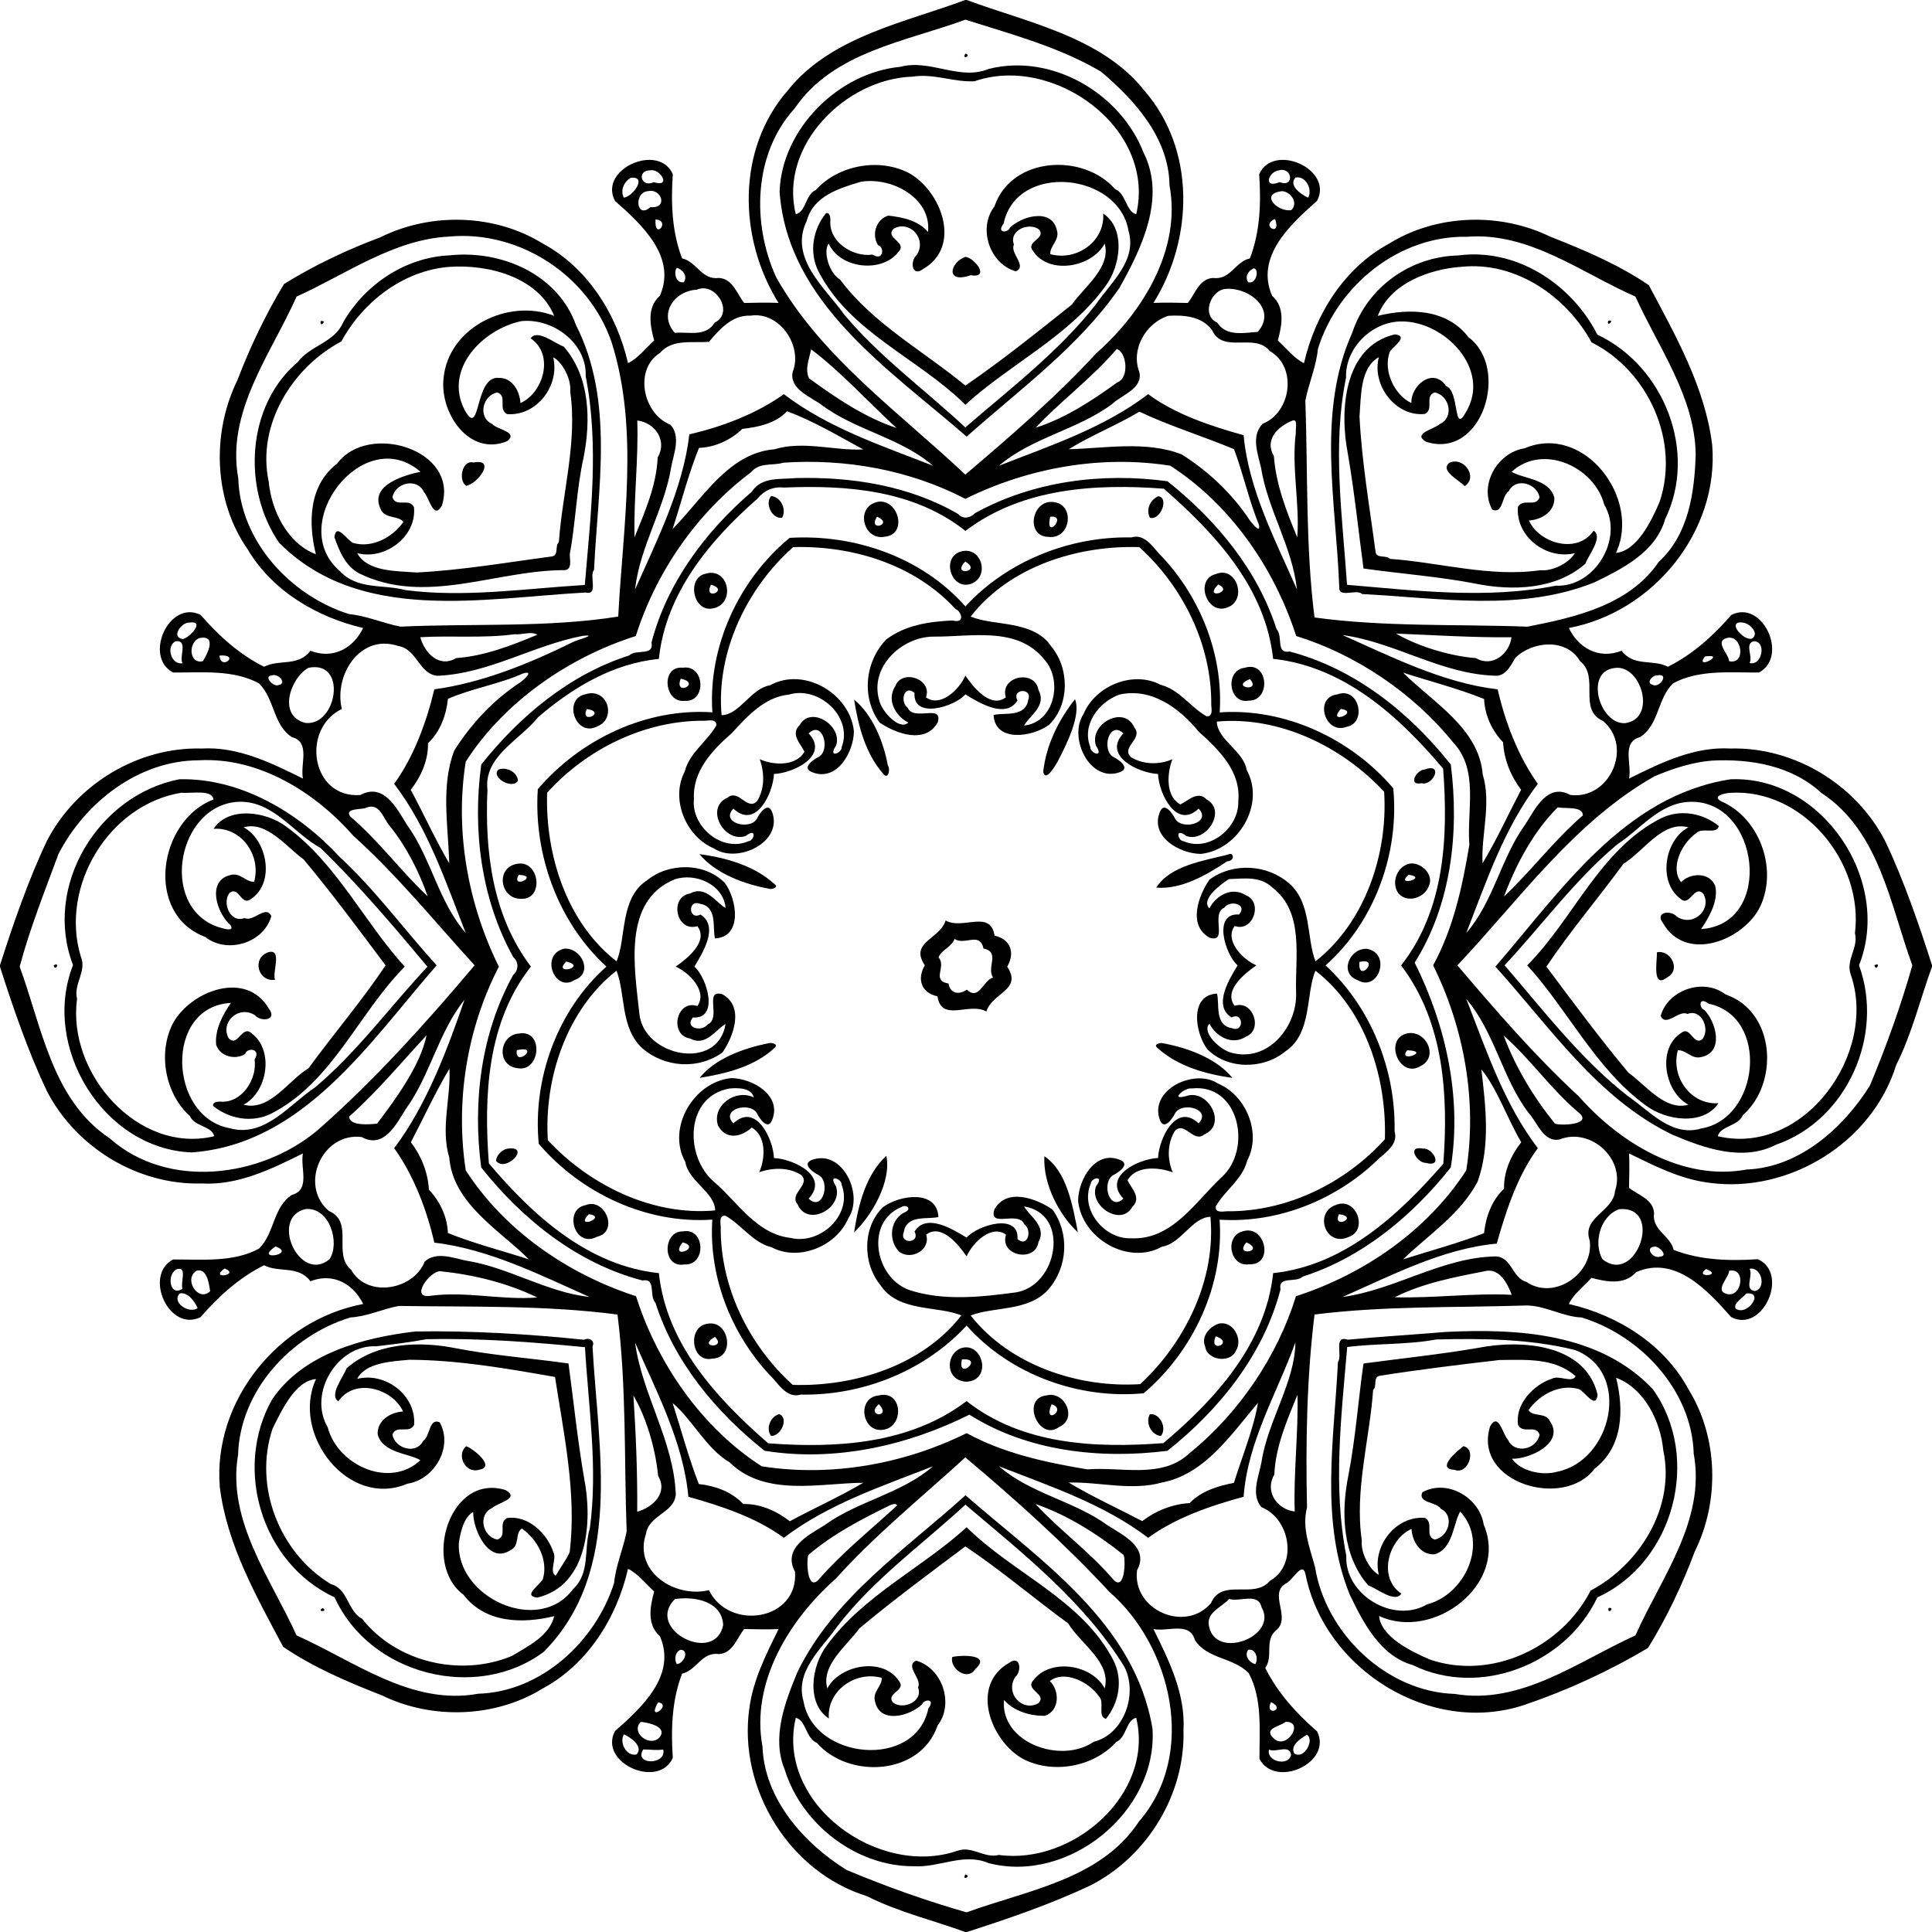 <?xml version="1.0" encoding="UTF-8" ?>
<!DOCTYPE svg PUBLIC "-//W3C//DTD SVG 1.1//EN" "http://www.w3.org/Graphics/SVG/1.1/DTD/svg11.dtd">
<svg width="1025pt" height="1025pt" viewBox="0 0 1025 1025" version="1.1" xmlns="http://www.w3.org/2000/svg">
<path fill="#000000" opacity="1.00" d=" M 512.06 0.00 L 512.94 0.00 C 543.70 11.59 584.35 19.29 607.03 47.96 C 634.34 79.16 633.33 126.48 611.95 160.71 C 618.03 160.43 624.10 160.61 630.19 160.74 C 634.08 155.91 636.11 147.97 643.53 147.46 C 652.78 148.71 655.22 138.92 663.13 137.06 C 668.57 122.95 669.08 107.53 668.05 92.40 C 675.54 75.54 707.64 89.74 698.74 106.58 C 684.18 119.36 665.94 136.42 674.89 156.91 C 681.96 163.15 680.09 172.69 677.94 180.65 C 682.34 184.63 686.83 190.41 691.82 192.67 C 697.75 166.72 713.26 141.97 737.14 129.16 C 762.39 113.56 795.89 112.58 822.47 125.57 C 840.55 132.64 858.67 140.37 874.75 151.27 C 888.96 178.03 904.65 205.57 908.39 236.11 C 912.11 281.97 877.01 324.79 832.33 333.18 C 837.38 343.67 848.09 350.03 860.30 345.25 C 866.91 353.91 876.70 349.54 884.92 353.73 C 898.18 347.09 908.97 337.27 918.56 326.23 C 935.30 317.88 949.05 348.44 933.17 356.80 C 917.96 356.88 901.23 355.15 887.61 362.54 C 879.15 370.85 880.30 384.47 870.11 391.08 C 860.11 393.77 865.84 405.39 864.28 413.06 C 881.03 404.74 898.78 396.00 918.08 397.12 C 951.80 396.21 984.59 416.10 1000.07 446.05 C 1010.15 467.14 1018.42 491.48 1025.00 512.06 L 1025.00 512.94 C 1019.23 528.42 1014.38 548.62 1006.02 564.96 C 993.31 606.23 948.98 633.44 906.48 627.47 C 891.40 625.52 877.75 618.56 864.29 611.95 C 864.57 618.03 864.37 624.10 864.26 630.19 C 869.09 634.08 877.03 636.11 877.54 643.53 C 876.28 652.78 886.08 655.22 887.94 663.13 C 902.05 668.57 917.47 669.08 932.60 668.05 C 949.46 675.54 935.26 707.64 918.42 698.74 C 905.64 684.18 888.58 665.94 868.09 674.89 C 861.85 681.96 852.30 680.09 844.35 677.94 C 840.37 682.34 834.59 686.83 832.33 691.82 C 858.28 697.75 883.03 713.26 895.84 737.14 C 911.59 762.62 912.40 796.43 899.12 823.17 C 892.46 840.96 884.34 858.12 874.32 874.32 C 853.58 886.64 831.41 896.85 808.59 904.57 C 759.16 920.96 702.76 885.88 692.65 835.36 C 691.06 827.67 685.78 838.69 682.16 840.13 C 672.82 845.65 685.31 858.19 676.99 864.98 C 670.67 870.32 675.69 878.67 671.27 884.92 C 677.91 898.18 687.73 908.97 698.77 918.56 C 707.11 935.30 676.56 949.05 668.20 933.17 C 668.12 917.96 669.85 901.23 662.46 887.61 C 654.14 879.15 640.53 880.30 633.92 870.11 C 631.22 860.11 619.60 865.84 611.94 864.28 C 620.26 881.03 629.00 898.78 627.88 918.08 C 628.79 951.80 608.90 984.59 578.95 1000.07 C 557.86 1010.15 533.52 1018.42 512.94 1025.00 L 512.06 1025.00 C 496.58 1019.23 476.38 1014.38 460.04 1006.02 C 418.77 993.31 391.56 948.98 397.53 906.48 C 399.47 891.40 406.44 877.75 413.05 864.29 C 406.97 864.57 400.88 864.37 394.81 864.26 C 390.92 869.09 388.88 877.03 381.47 877.54 C 372.21 876.28 369.78 886.08 361.87 887.94 C 356.43 902.05 355.92 917.47 356.95 932.60 C 349.46 949.46 317.36 935.26 326.26 918.42 C 340.82 905.64 359.06 888.58 350.11 868.09 C 343.03 861.85 344.90 852.30 347.06 844.35 C 342.66 840.37 338.17 834.59 333.18 832.33 C 327.25 858.28 311.74 883.03 287.86 895.84 C 262.61 911.44 229.11 912.42 202.53 899.43 C 184.45 892.36 166.33 884.63 150.25 873.73 C 136.03 846.97 120.35 819.43 116.61 788.89 C 112.89 743.03 147.99 700.21 192.67 691.82 C 187.62 681.33 176.90 674.97 164.70 679.75 C 158.09 671.09 148.30 675.46 140.08 671.27 C 126.82 677.91 116.03 687.73 106.44 698.77 C 89.70 707.11 75.95 676.56 91.83 668.20 C 107.04 668.12 123.76 669.85 137.39 662.46 C 145.85 654.14 144.70 640.53 154.89 633.92 C 164.88 631.22 159.16 619.60 160.72 611.94 C 143.97 620.26 126.22 629.00 106.92 627.88 C 73.20 628.79 40.41 608.90 24.93 578.95 C 14.85 557.86 6.58 533.52 0.00 512.94 L 0.00 512.06 C 6.58 491.48 14.85 467.14 24.93 446.05 C 40.41 416.10 73.20 396.21 106.92 397.12 C 126.22 396.00 143.97 404.74 160.72 413.06 C 159.16 405.39 164.88 393.77 154.89 391.08 C 144.70 384.47 145.85 370.85 137.39 362.54 C 123.76 355.15 107.04 356.88 91.83 356.80 C 75.95 348.44 89.70 317.88 106.44 326.23 C 116.03 337.27 126.82 347.09 140.08 353.73 C 148.30 349.54 158.09 353.91 164.70 345.25 C 176.90 350.03 187.62 343.67 192.67 333.18 C 168.19 327.49 144.48 313.54 131.46 291.54 C 113.37 265.70 112.15 229.88 125.89 201.84 C 132.66 184.12 140.88 166.92 150.68 150.68 C 166.88 140.65 184.03 132.54 201.83 125.88 C 228.57 112.60 262.38 113.41 287.86 129.16 C 311.74 141.97 327.25 166.72 333.18 192.67 C 338.17 190.41 342.66 184.63 347.06 180.65 C 344.90 172.69 343.03 163.15 350.11 156.91 C 359.06 136.42 340.82 119.36 326.26 106.58 C 317.36 89.74 349.46 75.54 356.95 92.40 C 355.92 107.53 356.43 122.95 361.87 137.06 C 369.78 138.92 372.21 148.71 381.47 147.46 C 388.88 147.97 390.92 155.91 394.81 160.74 C 400.88 160.61 406.97 160.43 413.05 160.71 C 391.67 126.48 390.66 79.16 417.97 47.96 C 440.65 19.29 481.30 11.59 512.06 0.00 M 512.15 10.43 C 480.49 22.13 442.02 27.44 421.57 57.55 C 399.74 81.49 398.75 118.68 411.82 147.14 C 435.63 189.46 477.03 218.68 512.15 251.80 C 535.83 231.67 560.22 210.64 581.53 187.51 C 605.95 166.03 626.85 132.56 620.47 98.35 C 620.19 73.35 602.11 53.12 584.01 37.94 C 561.93 24.92 536.41 18.12 512.15 10.43 M 345.15 90.36 C 337.54 90.16 340.09 99.93 346.78 96.63 C 356.56 99.70 350.19 89.27 345.15 90.36 M 678.39 90.40 C 673.08 90.98 669.80 100.39 678.93 96.60 C 686.91 99.79 685.73 88.27 678.39 90.40 M 334.61 94.35 C 331.05 96.35 328.95 101.07 331.00 104.86 C 335.85 104.28 343.64 93.20 334.61 94.35 M 687.30 94.20 C 683.36 98.33 690.42 103.32 694.00 104.86 C 696.57 100.47 692.61 93.01 687.30 94.20 M 344.14 101.38 C 335.95 101.63 337.59 116.70 345.04 109.87 C 354.57 110.83 351.02 99.99 344.14 101.38 M 680.13 101.42 C 668.04 102.85 677.82 112.65 685.04 111.48 C 689.12 107.76 684.74 101.61 680.13 101.42 M 347.79 116.45 C 347.00 128.01 356.17 116.89 347.79 116.45 M 676.46 116.18 C 668.16 119.59 680.21 126.22 676.46 116.18 M 238.08 125.52 C 208.69 127.05 183.51 145.57 157.35 157.34 C 143.73 187.94 119.94 218.32 126.41 253.72 C 127.37 287.01 154.04 315.97 185.19 325.81 C 194.44 326.67 203.38 330.69 212.48 332.46 C 250.69 330.68 290.59 333.10 327.99 327.11 C 330.51 278.88 339.22 228.13 324.48 181.56 C 312.32 146.03 275.46 121.99 238.08 125.52 M 778.41 125.61 C 742.51 124.85 709.64 151.19 699.19 185.19 C 698.33 194.44 694.31 203.38 692.54 212.48 C 693.89 250.70 692.61 289.79 697.40 327.59 C 734.46 332.69 772.90 331.08 810.43 332.47 C 835.76 327.49 864.42 321.07 880.06 298.06 C 895.91 283.50 898.97 261.46 899.63 241.17 C 899.25 210.51 879.85 184.40 867.66 157.35 C 838.98 144.76 811.27 123.04 778.41 125.61 M 359.03 142.11 C 357.21 144.91 358.76 150.53 362.76 149.71 C 365.03 146.60 362.25 142.93 359.03 142.11 M 665.27 142.33 C 662.36 143.47 660.14 146.81 662.24 149.71 C 666.35 151.06 668.32 143.13 665.27 142.33 M 369.70 153.69 C 357.51 154.30 349.18 166.88 358.04 176.60 C 365.76 175.93 374.31 178.91 379.22 171.15 C 389.71 165.96 379.67 149.31 369.70 153.69 M 649.35 153.39 C 641.95 154.93 637.53 167.54 645.78 171.15 C 650.61 178.69 660.12 176.59 667.31 176.06 C 678.01 163.72 661.64 151.63 649.35 153.39 M 398.19 167.47 C 388.41 167.03 381.84 174.68 376.11 181.36 C 367.44 182.05 356.68 179.66 350.19 187.21 C 336.10 195.99 341.17 219.70 355.70 225.34 C 361.16 231.31 357.65 240.22 356.21 247.17 C 352.65 269.95 339.48 289.75 336.91 312.75 C 348.27 287.18 362.41 259.28 365.72 230.43 C 383.20 226.43 401.40 219.47 415.86 209.12 C 439.39 227.06 467.81 236.45 494.97 247.07 C 478.01 232.33 454.10 228.39 436.05 214.94 C 430.02 210.42 418.83 206.56 420.51 197.47 C 426.15 183.45 413.40 165.03 398.19 167.47 M 619.79 167.55 C 607.92 171.43 599.78 185.23 604.48 197.46 C 606.43 206.21 595.06 209.50 590.21 214.21 C 571.80 228.04 547.42 232.10 530.03 247.07 C 557.20 236.44 585.60 227.06 609.15 209.12 C 623.60 219.85 642.53 226.08 659.79 230.90 C 662.41 259.92 676.98 287.28 688.09 312.75 C 685.60 289.96 672.51 270.39 668.97 247.84 C 667.14 240.42 663.76 231.07 669.87 224.84 C 685.04 218.87 688.39 194.63 673.73 186.31 C 665.52 176.08 648.90 188.13 642.96 175.00 C 637.50 167.81 628.09 167.03 619.79 167.55 M 430.31 185.32 C 429.40 190.29 426.86 195.87 429.22 200.70 C 443.58 211.18 458.82 221.48 475.62 227.06 C 461.20 213.80 445.51 196.66 430.31 185.32 M 592.41 185.21 C 579.51 200.44 562.29 213.13 549.47 226.91 C 564.98 221.98 579.45 212.54 592.76 202.85 C 599.53 200.40 597.51 186.29 592.41 185.21 M 417.53 218.22 C 411.39 224.74 402.31 226.55 393.83 227.55 C 387.72 233.42 379.39 237.31 370.85 237.62 C 365.25 251.39 361.47 266.43 356.86 280.62 C 372.21 265.35 386.30 240.29 410.84 238.37 C 426.30 233.64 442.88 239.27 458.02 238.44 C 445.01 231.45 431.24 223.12 417.53 218.22 M 604.52 218.41 C 592.36 225.67 578.96 230.94 567.01 238.32 C 585.93 237.92 607.84 233.66 626.89 241.05 C 641.40 250.19 653.94 262.17 663.40 276.52 C 664.67 278.17 669.07 283.35 667.87 278.28 C 662.55 265.32 659.61 251.33 654.69 238.31 C 638.25 231.41 620.31 225.94 604.52 218.41 M 338.10 223.09 C 338.79 243.58 336.12 264.82 336.64 285.05 C 342.13 271.51 348.31 257.58 348.92 242.67 C 354.14 233.99 347.70 224.23 338.10 223.09 M 685.37 223.29 C 677.75 226.46 670.76 233.36 675.84 241.97 C 676.95 257.05 682.48 271.25 688.24 285.05 C 689.67 267.50 685.11 247.95 687.49 229.74 C 687.19 227.69 688.84 221.61 685.37 223.29 M 415.58 245.47 C 409.83 247.25 402.99 245.10 398.54 250.47 C 369.80 272.03 348.16 303.20 337.31 337.44 C 302.04 348.59 267.56 372.16 247.09 404.10 C 241.26 440.69 248.15 479.50 264.67 512.84 C 247.60 545.88 241.52 584.53 247.10 620.91 C 267.70 652.92 301.39 676.02 337.44 687.69 C 348.59 722.96 372.16 757.44 404.10 777.91 C 440.69 783.73 479.50 776.85 512.84 760.33 C 532.55 771.10 554.93 775.92 576.89 779.56 C 594.92 778.08 616.47 784.78 631.04 771.02 C 657.35 749.76 677.82 719.32 687.56 687.69 C 723.64 676.03 757.26 652.88 777.91 620.90 C 783.73 584.31 776.85 545.50 760.33 512.16 C 771.10 492.45 775.92 470.06 779.56 448.11 C 778.08 430.08 784.78 408.52 771.02 393.96 C 749.76 367.65 719.32 347.17 687.69 337.44 C 676.03 301.36 652.88 267.74 620.90 247.09 C 584.31 241.26 545.50 248.15 512.16 264.67 C 482.58 249.25 448.50 243.24 415.58 245.47 M 100.38 330.29 C 96.13 330.18 90.55 338.14 96.94 339.05 C 100.77 338.30 109.14 329.06 100.38 330.29 M 922.32 330.30 C 916.40 331.79 929.99 344.39 931.06 336.13 C 930.32 332.38 926.05 329.65 922.32 330.30 M 273.08 336.48 C 256.46 338.75 239.60 337.10 222.98 338.06 C 225.19 346.27 232.96 354.59 241.97 349.16 C 257.05 348.05 271.25 342.52 285.05 336.76 C 281.88 334.72 277.00 336.93 273.08 336.48 M 740.64 336.13 C 751.38 342.47 768.53 348.04 783.03 349.16 C 791.65 354.24 800.71 347.09 801.91 338.10 C 781.57 338.28 760.98 336.97 740.64 336.13 M 309.37 337.30 C 282.99 342.26 259.34 357.44 232.04 358.53 C 222.17 357.59 221.39 344.32 211.17 342.69 C 191.02 336.03 177.00 358.29 181.36 376.12 C 159.47 386.77 165.14 423.65 191.12 421.79 C 203.48 415.09 210.43 428.68 215.70 437.28 C 228.68 455.04 232.59 478.41 247.07 494.97 C 236.44 467.80 227.06 439.40 209.12 415.85 C 219.53 401.50 226.29 383.10 230.43 365.72 C 256.24 362.15 280.87 352.02 304.39 340.43 C 307.08 339.22 317.17 336.60 309.37 337.30 M 712.25 336.91 C 737.82 348.27 765.72 362.41 794.57 365.72 C 798.57 383.20 805.52 401.40 815.88 415.86 C 797.94 439.39 788.55 467.81 777.93 494.97 C 792.41 478.41 796.32 455.05 809.29 437.29 C 814.58 429.01 821.05 415.19 833.10 421.75 C 854.01 424.44 866.61 396.17 850.51 382.53 C 836.81 376.44 848.94 359.18 838.25 350.72 C 831.09 338.47 813.09 340.05 803.96 348.99 C 801.63 352.79 799.37 358.01 794.27 358.51 C 765.25 358.08 740.49 340.76 712.25 336.91 M 106.05 338.45 C 99.71 340.41 100.12 352.59 107.65 350.78 C 109.94 347.05 115.24 336.95 106.05 338.45 M 915.96 338.55 C 909.47 340.44 917.43 347.39 917.35 350.78 C 926.58 352.84 924.31 336.09 915.96 338.55 M 93.25 340.20 C 87.80 342.63 90.79 353.02 96.81 351.86 C 94.93 348.49 99.95 339.53 93.25 340.20 M 930.23 340.24 C 925.50 341.70 930.16 348.40 928.20 351.73 C 934.88 353.66 937.46 339.85 930.23 340.24 M 116.45 347.79 C 116.89 356.17 128.01 347.00 116.45 347.79 M 904.53 348.28 C 898.68 355.96 916.68 346.53 904.53 348.28 M 163.66 354.29 C 154.06 359.60 146.97 379.99 162.21 383.57 C 178.90 385.09 184.44 350.10 163.66 354.29 M 856.54 354.42 C 840.52 356.29 848.53 384.29 862.14 383.67 C 879.38 381.34 870.66 352.08 856.54 354.42 M 277.50 357.29 C 264.67 363.02 250.39 365.20 237.65 370.76 C 236.76 379.40 233.53 388.26 227.05 394.34 C 227.28 403.47 223.26 412.19 217.92 419.03 C 224.85 431.88 230.95 445.48 238.32 457.99 C 237.92 439.07 233.66 417.16 241.05 398.11 C 250.10 383.83 261.79 371.35 275.96 362.04 C 278.27 360.50 283.56 355.48 277.50 357.29 M 744.38 356.86 C 759.65 372.21 784.71 386.30 786.63 410.84 C 791.36 426.30 785.72 442.88 786.56 458.02 C 794.02 445.57 800.24 431.94 807.01 419.00 C 801.59 411.92 797.96 403.05 797.45 393.83 C 791.57 387.72 787.69 379.39 787.38 370.85 C 773.60 365.25 758.57 361.47 744.38 356.86 M 144.24 358.33 C 139.55 358.58 145.11 364.64 147.63 363.47 C 152.75 362.71 147.43 356.96 144.24 358.33 M 879.27 358.31 C 876.76 358.02 873.08 362.38 876.67 363.27 C 880.42 365.48 885.97 356.96 879.27 358.31 M 105.40 403.37 C 73.58 403.45 45.16 425.64 31.03 453.06 C 23.73 472.81 15.86 492.59 10.43 512.85 C 22.18 544.73 27.59 583.49 58.11 603.86 C 89.08 631.37 138.57 624.80 168.59 599.55 C 198.39 573.42 226.18 542.53 251.80 512.15 C 230.70 489.07 210.85 464.47 187.51 443.47 C 167.35 420.47 137.47 401.56 105.40 403.37 M 908.19 403.54 C 897.65 404.39 887.54 407.76 877.86 411.82 C 835.54 435.63 806.32 477.03 773.20 512.15 C 793.33 535.83 814.36 560.22 837.49 581.53 C 858.97 605.95 892.44 626.85 926.65 620.47 C 954.53 619.43 977.91 598.55 992.05 575.95 C 1000.73 555.17 1008.46 533.73 1014.57 512.15 C 1002.79 480.04 997.26 441.01 966.33 420.70 C 950.70 406.22 928.78 402.45 908.19 403.54 M 194.41 428.46 C 192.60 429.73 182.59 428.43 185.74 433.13 C 200.82 445.82 213.27 462.93 226.91 475.53 C 222.31 462.33 215.44 448.78 206.34 437.67 C 203.22 433.77 201.31 425.84 194.41 428.46 M 826.48 428.30 C 813.68 440.93 804.25 458.67 797.94 475.62 C 812.13 462.34 824.60 445.65 839.79 432.59 C 839.74 427.48 830.23 429.24 826.48 428.30 M 246.43 530.42 C 232.61 547.61 228.26 570.47 215.32 588.33 C 210.18 596.50 203.64 609.71 191.90 603.25 C 170.99 600.56 158.39 628.83 174.49 642.47 C 188.14 648.38 176.19 665.23 186.31 673.73 C 194.80 688.78 219.38 684.50 225.34 669.30 C 231.31 663.84 240.22 667.34 247.17 668.79 C 269.95 672.35 289.75 685.52 312.75 688.09 C 287.18 676.73 259.28 662.58 230.43 659.28 C 226.43 641.80 219.47 623.60 209.12 609.14 C 226.50 586.27 237.93 555.12 246.43 530.42 M 777.93 530.03 C 788.56 557.20 797.94 585.60 815.88 609.15 C 805.15 623.60 798.92 642.53 794.10 659.79 C 765.08 662.41 737.72 676.98 712.25 688.09 C 740.28 684.32 764.91 667.06 793.65 666.57 C 802.10 666.99 802.19 677.97 809.88 680.13 C 824.83 690.22 845.68 675.40 843.42 658.23 C 839.03 645.71 855.91 643.02 856.85 631.76 C 862.57 614.96 843.92 598.03 827.54 604.48 C 818.79 606.43 815.50 595.06 810.79 590.21 C 796.96 571.80 792.90 547.42 777.93 530.03 M 226.33 549.25 C 212.80 563.79 200.11 579.20 185.21 592.41 C 185.56 597.58 196.02 596.51 200.02 596.16 C 210.51 582.44 223.03 565.01 226.33 549.25 M 797.75 549.42 C 804.05 566.28 813.66 582.19 824.98 596.16 C 828.58 597.33 845.06 596.58 837.65 590.35 C 822.98 578.08 811.93 561.80 797.75 549.42 M 238.44 566.98 C 230.98 579.42 224.76 593.06 217.99 606.00 C 223.41 613.08 227.04 621.94 227.55 631.17 C 233.42 637.28 237.31 645.61 237.62 654.15 C 251.39 659.75 266.43 663.53 280.62 668.14 C 265.35 652.79 240.29 638.70 238.37 614.16 C 233.64 598.70 239.27 582.11 238.44 566.98 M 785.92 567.34 C 788.24 587.10 790.73 607.82 783.95 626.89 C 774.85 644.19 757.49 655.42 744.38 668.14 C 758.57 663.59 773.49 659.65 787.35 654.24 C 788.24 645.59 791.46 636.74 797.95 630.66 C 797.72 621.53 801.74 612.80 807.08 605.97 C 799.72 593.69 794.36 577.53 785.92 567.34 M 162.21 641.43 C 142.73 645.75 158.96 681.30 174.86 668.03 C 180.43 659.52 175.13 640.56 162.21 641.43 M 858.99 641.53 C 848.66 645.31 845.37 659.78 850.14 668.02 C 868.02 682.49 883.04 639.37 858.99 641.53 M 146.22 661.29 C 133.97 669.38 157.76 665.52 146.22 661.29 M 878.07 661.38 C 872.22 661.50 876.98 668.12 880.76 666.67 C 885.28 666.41 880.34 661.23 878.07 661.38 M 94.41 673.19 C 88.16 674.86 89.72 688.55 96.83 683.71 C 95.61 680.56 99.33 672.35 94.41 673.19 M 119.19 672.99 C 110.51 679.08 127.88 676.45 119.19 672.99 M 905.11 673.27 C 898.33 678.19 914.72 676.85 905.11 673.27 M 928.19 673.14 C 930.35 676.57 925.09 684.22 930.99 684.96 C 937.40 683.54 934.52 671.82 928.19 673.14 M 104.42 674.13 C 97.04 678.28 105.05 691.18 111.48 685.04 C 110.91 681.27 109.88 672.78 104.42 674.13 M 233.48 674.42 C 227.66 674.66 217.77 688.68 227.83 687.54 C 246.80 684.83 266.39 689.92 285.05 688.36 C 268.88 680.54 251.18 676.27 233.48 674.42 M 787.45 674.48 C 771.25 677.66 754.93 680.74 739.95 688.24 C 759.74 688.86 781.63 685.94 802.02 686.94 C 799.76 680.86 795.39 672.25 787.45 674.48 M 917.35 674.22 C 917.43 677.60 909.47 684.57 915.96 686.45 C 924.31 688.91 926.58 672.16 917.35 674.22 M 95.37 686.21 C 90.75 690.94 100.35 697.22 104.86 694.00 C 103.29 690.48 99.69 685.34 95.37 686.21 M 926.53 686.24 C 924.70 688.57 919.29 691.49 920.85 694.26 C 926.81 698.62 936.41 685.18 926.53 686.24 M 211.54 692.86 C 202.87 694.49 194.62 698.49 185.91 698.96 C 154.14 708.63 127.28 737.97 126.31 771.78 C 120.33 806.90 143.59 837.27 157.34 867.65 C 187.94 881.26 218.32 905.06 253.72 898.59 C 287.01 897.63 315.97 870.96 325.81 839.81 C 326.67 830.56 330.69 821.61 332.46 812.52 C 331.11 774.29 332.39 735.21 327.60 697.41 C 289.53 692.41 250.03 693.43 211.54 692.86 M 808.92 692.63 C 771.91 693.80 734.01 692.78 697.41 697.40 C 693.27 730.92 692.66 765.72 693.43 799.73 C 690.58 810.57 694.87 821.00 697.65 831.29 C 703.26 866.48 735.56 897.60 771.78 898.69 C 806.90 904.67 837.27 881.41 867.65 867.66 C 881.26 837.06 905.06 806.68 898.59 771.28 C 897.61 737.72 870.56 708.60 839.09 698.96 C 828.82 698.61 819.28 692.25 808.92 692.63 M 336.91 712.25 C 340.72 740.07 357.51 764.48 358.53 792.96 C 357.59 802.83 344.32 803.60 342.69 813.83 C 336.03 833.98 358.29 848.00 376.12 843.64 C 386.77 865.53 423.65 859.86 421.79 833.88 C 415.09 821.52 428.68 814.56 437.28 809.30 C 455.04 796.32 478.41 792.41 494.97 777.93 C 467.80 788.56 439.40 797.94 415.85 815.88 C 401.39 805.15 382.47 798.92 365.21 794.10 C 362.58 765.08 348.02 737.72 336.91 712.25 M 687.25 712.19 C 677.48 739.35 661.90 764.73 659.79 794.10 C 642.43 798.80 623.69 805.19 609.14 815.88 C 585.61 797.94 557.19 788.55 530.03 777.93 C 546.59 792.41 569.95 796.32 587.71 809.29 C 595.98 814.58 609.81 821.05 603.25 833.10 C 600.56 854.01 628.83 866.61 642.47 850.51 C 648.38 836.85 665.23 848.81 673.73 838.69 C 688.78 830.20 684.50 805.62 669.30 799.66 C 663.47 793.00 667.80 783.38 669.26 775.76 C 672.53 753.92 687.10 733.15 687.25 712.19 M 336.05 740.39 C 337.38 760.89 338.24 781.51 338.06 802.02 C 346.27 799.80 354.59 792.04 349.16 783.03 C 347.77 768.40 342.80 751.79 336.05 740.39 M 688.36 739.95 C 682.86 753.49 676.69 767.41 676.08 782.33 C 670.86 791.01 677.30 800.76 686.90 801.91 C 686.21 781.42 688.88 760.18 688.36 739.95 M 356.86 744.38 C 361.41 758.57 365.35 773.49 370.76 787.35 C 379.40 788.24 388.26 791.46 394.34 797.95 C 403.47 797.72 412.19 801.74 419.03 807.08 C 431.88 800.15 445.48 794.05 457.99 786.68 C 435.42 786.76 406.06 794.44 387.12 775.87 C 374.41 768.28 367.45 753.22 356.86 744.38 M 667.39 744.24 C 653.36 760.83 639.19 782.23 616.50 786.52 C 600.23 791.10 582.90 786.08 566.98 786.56 C 579.42 794.02 593.06 800.24 606.00 807.01 C 613.08 801.59 621.94 797.96 631.17 797.45 C 637.27 790.98 646.56 788.26 654.63 786.72 C 658.93 773.03 665.37 757.08 667.39 744.24 M 512.15 773.20 C 489.07 794.30 464.47 814.15 443.47 837.49 C 419.05 858.97 398.15 892.44 404.53 926.65 C 405.57 954.53 426.44 977.91 449.05 992.05 C 469.83 1000.73 491.27 1008.46 512.85 1014.57 C 544.96 1002.79 583.99 997.26 604.30 966.33 C 635.33 930.56 621.62 873.30 588.52 844.48 C 564.89 819.01 538.50 795.31 512.15 773.20 M 472.59 798.41 C 457.22 805.86 441.87 813.87 428.84 824.98 C 427.66 828.58 428.42 845.06 434.65 837.65 C 447.20 823.39 462.02 811.51 476.00 798.67 C 475.32 797.42 473.61 798.06 472.59 798.41 M 549.38 797.94 C 561.87 811.52 577.94 823.22 590.35 837.65 C 596.58 845.06 597.33 828.58 596.16 824.98 C 582.17 813.82 566.28 803.73 549.38 797.94 M 358.08 848.37 C 341.93 864.34 379.35 883.55 383.67 862.14 C 383.10 849.42 368.29 846.78 358.08 848.37 M 652.13 848.32 C 648.07 852.79 639.72 855.44 641.43 862.79 C 644.95 880.92 678.28 868.22 669.31 852.73 C 667.43 844.64 658.04 850.07 652.13 848.32 M 361.27 875.23 C 358.22 876.20 357.58 880.35 359.03 882.89 C 362.74 882.66 365.88 875.74 361.27 875.23 M 662.24 875.29 C 659.97 878.40 662.74 882.07 665.97 882.89 C 667.78 880.08 666.23 874.46 662.24 875.29 M 349.13 903.19 C 342.64 914.43 357.20 904.21 349.13 903.19 M 674.30 903.04 C 670.58 911.07 682.77 906.95 674.30 903.04 M 339.96 913.52 C 334.35 919.20 344.73 927.18 349.85 921.82 C 354.46 916.10 343.96 913.87 339.96 913.52 M 682.15 913.49 C 678.83 916.06 669.97 917.03 675.79 922.30 C 682.52 928.85 692.34 913.24 682.15 913.49 M 331.00 920.14 C 328.42 924.53 332.38 931.99 337.70 930.80 C 341.64 926.67 334.58 921.68 331.00 920.14 M 693.29 920.35 C 690.17 922.31 684.25 926.02 686.68 930.29 C 691.97 933.77 697.64 922.73 693.29 920.35 M 341.29 928.15 C 335.92 936.56 353.84 936.48 351.86 928.19 C 348.31 928.77 344.82 928.13 341.29 928.15 M 673.27 928.20 C 671.62 934.49 683.65 937.42 684.95 930.98 C 684.19 925.21 676.73 930.09 673.27 928.20 Z" />
<path fill="#000000" opacity="1.00" d=" M 512.16 28.44 C 515.83 29.42 509.94 32.09 512.16 28.44 Z" />
<path fill="#000000" opacity="1.00" d=" M 477.61 35.46 C 493.54 31.14 508.93 42.98 524.52 36.58 C 558.06 28.09 594.57 49.54 606.79 81.17 C 618.66 104.92 605.74 131.64 593.89 152.76 C 572.24 184.06 541.01 206.55 512.84 231.64 C 472.19 196.16 417.86 160.96 413.60 101.70 C 414.71 68.44 444.85 38.54 477.61 35.46 M 484.07 40.67 C 448.51 41.83 413.21 77.29 422.19 113.64 C 427.61 112.50 427.26 103.22 432.81 100.80 C 444.75 87.53 466.43 83.63 482.22 91.80 C 499.48 101.43 510.55 130.80 489.68 142.76 C 483.77 147.21 482.58 138.48 486.46 135.17 C 491.84 126.38 482.45 116.67 474.16 121.33 C 469.03 126.27 481.68 128.39 476.69 133.62 C 468.03 144.99 445.81 142.72 439.63 129.22 C 436.57 133.28 439.79 144.82 445.69 148.34 C 463.27 171.86 489.73 186.05 512.16 204.57 C 531.56 191.28 550.20 176.28 568.64 161.62 C 575.36 152.06 589.59 141.79 586.07 129.23 C 579.41 141.84 556.36 146.15 547.95 133.00 C 544.12 128.03 555.03 126.72 551.35 121.86 C 546.21 117.61 535.02 122.09 537.94 129.75 C 535.62 134.28 545.18 141.15 538.96 143.96 C 525.14 140.09 518.61 121.13 527.59 109.53 C 536.58 83.04 574.64 80.95 591.63 100.36 C 597.55 102.75 597.29 112.29 602.81 113.64 C 613.55 67.88 558.81 28.59 516.96 43.13 C 505.85 43.66 495.54 38.87 484.07 40.67 M 456.57 96.48 C 445.20 99.87 431.53 104.03 428.02 117.11 C 418.40 137.01 437.78 152.64 448.00 167.02 C 466.78 189.43 490.77 206.81 512.13 226.77 C 535.89 206.23 561.94 186.41 581.45 161.42 C 589.35 149.84 603.44 138.21 598.69 122.37 C 593.47 91.47 539.33 85.97 532.47 118.57 C 528.39 123.85 534.80 123.67 535.78 120.82 C 542.17 114.57 557.98 110.23 560.71 122.07 C 562.35 127.49 556.91 130.34 557.22 134.84 C 571.35 138.73 586.38 127.85 585.27 113.30 C 597.31 121.16 594.67 141.25 586.21 152.19 C 566.88 178.60 535.70 193.22 512.15 214.75 C 487.30 190.00 450.72 176.36 434.12 143.78 C 429.15 133.64 431.32 121.61 438.26 113.08 C 440.40 112.70 440.52 115.36 440.56 116.86 C 439.50 128.24 452.49 136.59 462.95 135.07 C 468.55 138.76 469.54 131.19 465.85 130.07 C 462.29 124.71 464.69 116.31 471.30 114.39 C 479.05 115.29 487.03 116.91 492.35 123.08 C 494.29 104.98 472.84 93.62 456.57 96.48 Z" />
<path fill="#000000" opacity="1.00" d=" M 238.66 135.46 C 265.73 132.59 295.84 145.26 305.56 172.42 C 326.05 212.70 317.15 259.14 315.17 302.31 C 312.35 305.61 317.80 316.00 310.67 314.36 C 256.37 317.28 190.98 331.11 148.08 287.94 C 128.47 259.49 130.64 215.10 158.04 192.03 C 164.56 183.28 177.56 181.71 182.04 171.04 C 193.65 150.85 215.13 136.44 238.66 135.46 M 237.99 141.61 C 213.71 143.70 192.39 160.30 181.13 181.13 C 155.15 194.83 136.11 225.36 142.55 255.44 C 143.96 270.84 152.51 288.38 167.58 294.04 C 163.45 277.33 163.78 257.43 178.91 245.92 C 195.28 223.78 243.84 238.52 234.42 268.31 C 229.94 276.08 227.78 264.06 224.94 261.10 C 221.41 253.30 209.66 256.01 208.20 263.86 C 210.23 269.49 216.96 263.93 219.62 269.03 C 221.25 284.62 204.22 297.38 189.49 293.46 C 195.00 303.44 210.15 302.88 220.93 303.73 C 244.84 302.56 269.32 298.32 292.45 295.26 C 296.75 294.87 294.18 289.72 296.50 287.61 C 298.38 261.12 306.40 234.36 302.51 207.73 C 303.22 201.05 298.28 192.02 293.47 189.51 C 297.17 204.42 284.77 220.91 269.03 219.70 C 263.96 216.96 269.47 210.27 263.86 208.20 C 256.01 209.66 253.30 221.41 261.10 224.94 C 263.71 228.02 275.30 229.10 269.05 234.07 C 248.97 242.34 233.32 219.24 235.31 200.80 C 237.78 173.66 269.69 158.02 294.04 167.58 C 285.41 146.85 258.71 140.03 237.99 141.61 M 276.63 170.37 C 256.10 174.63 235.34 195.84 246.47 217.44 C 255.25 233.59 251.48 198.93 264.77 200.49 C 272.03 200.42 275.73 207.74 276.13 213.84 C 288.22 208.49 294.32 188.18 281.52 179.49 C 284.93 174.35 294.50 182.27 299.06 183.88 C 313.09 199.77 313.47 223.07 309.63 242.67 C 305.82 259.68 305.42 277.09 302.28 294.19 C 302.30 297.07 303.72 302.43 299.29 302.48 C 263.00 302.51 225.76 321.38 190.73 304.30 C 183.22 300.40 180.10 292.44 177.41 285.03 C 178.35 277.10 183.81 286.22 187.21 288.01 C 197.39 291.00 208.29 285.11 214.02 276.92 C 211.44 273.31 203.84 275.50 201.86 269.86 C 195.76 256.96 215.79 251.84 223.07 250.29 C 193.00 224.20 151.43 278.09 180.17 302.84 C 189.53 313.10 203.11 309.85 214.99 313.05 C 246.78 317.20 278.88 312.20 310.26 310.35 C 313.34 273.91 317.95 236.24 310.73 199.59 C 311.49 182.10 293.37 168.67 276.63 170.37 Z" />
<path fill="#000000" opacity="1.00" d=" M 773.61 135.53 C 804.43 131.44 833.74 150.58 847.47 177.54 C 882.97 194.32 900.82 239.86 883.40 275.47 C 878.48 292.80 860.97 301.67 845.93 308.95 C 806.72 324.79 763.63 317.19 722.69 315.17 C 719.48 312.18 710.05 317.70 710.51 311.42 C 708.93 266.68 698.38 218.93 717.45 176.41 C 725.55 152.20 748.39 136.13 773.61 135.53 M 775.30 141.56 C 758.16 142.77 737.46 150.41 730.96 167.58 C 747.67 163.45 767.57 163.78 779.08 178.91 C 801.22 195.28 786.48 243.84 756.69 234.42 C 748.92 229.94 760.94 227.78 763.90 224.94 C 771.69 221.41 768.99 209.66 761.14 208.20 C 755.51 210.23 761.06 216.96 755.97 219.62 C 740.38 221.25 727.62 204.22 731.54 189.49 C 721.55 195.00 722.12 210.15 721.27 220.93 C 722.44 244.84 726.68 269.32 729.74 292.45 C 730.12 296.75 735.28 294.18 737.39 296.50 C 763.88 298.38 790.64 306.40 817.27 302.51 C 823.94 303.22 832.98 298.28 835.49 293.47 C 820.58 297.17 804.09 284.77 805.30 269.03 C 808.04 263.96 814.72 269.47 816.80 263.86 C 815.47 256.44 804.17 253.13 800.51 260.54 C 796.61 263.00 797.55 272.86 791.74 270.41 C 784.43 257.46 794.40 240.01 808.86 237.84 C 840.32 224.39 870.86 264.44 857.33 293.35 C 868.47 292.33 876.24 276.19 880.47 266.32 C 891.41 233.85 874.27 196.64 844.39 181.63 C 831.11 157.32 804.18 138.52 775.30 141.56 M 743.45 170.54 C 727.88 170.56 713.55 184.71 714.14 200.29 C 706.70 236.68 712.22 274.06 714.65 310.26 C 751.09 313.34 788.76 317.95 825.41 310.73 C 846.06 311.72 861.71 285.67 851.14 267.81 C 845.94 247.61 818.46 235.10 801.98 250.31 C 807.80 253.95 821.99 254.02 824.64 264.03 C 824.96 271.59 817.60 275.81 811.16 276.13 C 816.51 288.22 836.82 294.32 845.51 281.52 C 850.65 284.93 842.72 294.50 841.12 299.06 C 825.46 312.85 802.44 313.58 783.08 309.69 C 763.39 305.85 742.91 304.41 723.39 301.61 C 720.70 281.67 718.57 260.86 715.08 240.67 C 710.62 218.05 712.80 183.82 739.97 177.41 C 747.59 178.17 739.49 183.51 737.38 186.57 C 733.51 196.54 739.88 209.76 748.83 213.83 C 748.25 204.90 760.16 194.40 767.22 204.83 C 774.50 207.45 770.90 231.12 777.72 218.67 C 791.42 195.99 766.31 170.24 743.45 170.54 Z" />
<path fill="#000000" opacity="1.00" d=" M 512.16 136.28 C 517.10 136.75 525.56 147.79 514.95 146.03 C 501.30 150.74 504.04 139.10 512.16 136.28 Z" />
<path fill="#000000" opacity="1.00" d=" M 170.13 170.37 C 174.12 169.67 169.38 174.36 170.13 170.37 Z" />
<path fill="#000000" opacity="1.00" d=" M 853.19 170.19 C 857.19 169.16 852.16 174.19 853.19 170.19 Z" />
<path fill="#000000" opacity="1.00" d=" M 251.17 245.38 C 263.59 243.07 253.31 256.86 247.37 257.71 C 242.92 255.06 245.14 243.80 251.17 245.38 Z" />
<path fill="#000000" opacity="1.00" d=" M 768.97 245.50 C 776.85 242.08 784.32 253.42 777.00 257.94 C 774.57 254.90 763.54 249.75 768.97 245.50 Z" />
<path fill="#000000" opacity="1.00" d=" M 422.10 253.64 C 451.81 252.86 482.34 257.62 508.36 272.71 C 510.75 275.59 514.92 274.91 517.24 272.27 C 548.14 255.22 584.71 250.60 619.38 255.32 C 645.07 275.74 667.17 302.20 677.26 333.81 C 680.88 337.50 676.63 347.06 684.15 345.65 C 718.68 354.67 747.83 378.02 769.71 405.63 C 774.22 441.39 770.05 479.79 750.53 510.70 C 766.93 543.45 775.74 582.16 769.68 619.38 C 749.26 645.07 722.79 667.17 691.19 677.26 C 687.50 680.88 677.94 676.63 679.35 684.15 C 670.32 718.68 646.98 747.83 619.37 769.71 C 583.61 774.22 545.21 770.05 514.30 750.53 C 481.54 766.93 442.84 775.74 405.62 769.68 C 379.93 749.26 357.83 722.79 347.74 691.19 C 344.12 687.50 348.37 677.94 340.85 679.35 C 306.32 670.32 277.17 646.98 255.29 619.37 C 250.68 584.63 255.18 548.15 272.27 517.24 C 275.26 514.70 275.26 510.30 272.27 507.76 C 255.22 476.86 250.60 440.29 255.32 405.62 C 275.74 379.93 302.20 357.83 333.81 347.74 C 337.50 344.12 347.06 348.37 345.65 340.85 C 353.92 309.23 374.25 281.99 398.83 260.91 C 403.99 252.84 413.96 254.44 422.10 253.64 M 416.02 258.67 C 410.05 258.07 405.38 260.22 401.67 264.74 C 376.41 286.86 353.16 314.89 349.55 349.56 C 325.05 352.03 303.68 364.85 285.50 380.49 C 275.79 392.65 256.50 401.29 258.62 419.01 C 257.11 451.67 261.29 485.94 281.66 512.80 C 258.38 542.46 256.64 581.19 259.36 617.20 C 282.56 644.77 312.01 671.51 349.56 675.45 C 353.55 713.10 380.33 741.99 407.56 765.73 C 443.81 768.46 482.73 766.17 512.80 743.34 C 542.46 766.62 581.19 768.35 617.20 765.64 C 644.77 742.44 671.51 712.99 675.45 675.44 C 713.10 671.45 741.99 644.66 765.73 617.44 C 768.46 581.19 766.17 542.27 743.34 512.20 C 766.62 482.54 768.35 443.81 765.64 407.80 C 742.44 380.23 712.99 353.49 675.44 349.55 C 671.45 311.89 644.66 283.01 617.44 259.27 C 581.19 256.54 542.27 258.83 512.20 281.66 C 484.86 260.01 449.44 257.27 416.02 258.67 Z" />
<path fill="#000000" opacity="1.00" d=" M 409.12 263.17 C 414.06 263.59 417.50 270.00 414.95 274.70 C 409.49 275.44 405.68 267.02 409.12 263.17 Z" />
<path fill="#000000" opacity="1.00" d=" M 614.44 263.28 C 620.39 263.79 615.87 276.24 610.06 274.70 C 607.85 270.12 610.19 265.33 614.44 263.28 Z" />
<path fill="#000000" opacity="1.00" d=" M 466.12 266.15 C 476.81 265.05 481.50 283.43 469.62 284.71 C 458.01 287.25 453.14 268.50 466.12 266.15 M 465.33 274.11 C 459.91 282.40 474.68 278.32 465.33 274.11 Z" />
<path fill="#000000" opacity="1.00" d=" M 557.23 266.28 C 570.95 265.90 568.53 286.55 556.18 284.82 C 544.56 284.63 546.91 266.89 557.23 266.28 M 557.16 274.18 C 554.27 287.36 566.79 272.90 557.16 274.18 Z" />
<path fill="#000000" opacity="1.00" d=" M 418.92 285.36 C 453.20 283.27 489.08 295.52 512.19 321.74 C 534.25 297.72 567.51 284.44 600.20 285.13 C 606.61 283.11 611.03 289.18 614.62 293.39 C 636.41 315.54 649.12 346.86 647.09 377.95 C 681.84 375.52 716.77 391.91 739.18 418.20 C 742.47 452.44 729.43 488.97 703.26 512.19 C 727.28 534.25 740.56 567.51 739.87 600.20 C 741.88 606.61 735.82 611.03 731.61 614.62 C 709.46 636.41 678.14 649.12 647.05 647.09 C 649.48 681.84 633.09 716.77 606.80 739.18 C 572.56 742.47 536.03 729.43 512.81 703.26 C 490.75 727.28 457.49 740.56 424.80 739.87 C 418.39 741.88 413.97 735.82 410.38 731.61 C 388.59 709.46 375.88 678.14 377.91 647.05 C 343.16 649.48 308.23 633.09 285.82 606.80 C 282.53 572.56 295.57 536.03 321.74 512.81 C 296.10 489.38 283.00 453.24 285.33 418.67 C 308.00 392.18 342.89 375.55 377.95 377.91 C 375.57 342.96 392.05 307.51 418.92 285.36 M 420.80 290.26 C 396.07 312.15 379.85 346.26 382.83 379.44 C 392.59 379.16 398.23 365.26 408.55 363.58 C 426.51 353.57 450.99 367.93 453.03 387.96 C 452.90 399.34 443.75 415.16 430.58 409.55 C 425.16 407.28 431.64 402.87 434.49 401.49 C 440.77 397.61 436.37 381.93 429.01 389.10 C 440.27 400.90 420.88 410.23 410.62 410.62 C 410.14 421.02 400.93 440.23 389.10 429.01 C 381.93 436.37 397.61 440.77 401.49 434.49 C 402.87 431.64 407.28 425.16 409.55 430.58 C 415.78 446.77 391.27 458.42 378.85 450.16 C 363.82 443.90 355.56 423.81 363.31 409.29 C 365.71 399.41 375.25 393.36 380.00 384.92 C 380.37 381.45 376.35 382.21 374.17 382.38 C 342.42 382.00 311.38 397.21 290.27 420.57 C 289.22 453.25 300.52 489.39 327.10 510.01 C 332.37 497.73 328.71 476.63 343.14 467.14 C 354.86 457.48 374.00 457.56 384.56 468.46 C 391.05 477.19 394.04 497.13 379.34 497.86 C 377.87 492.39 380.82 481.04 371.39 479.51 C 364.82 476.86 365.14 488.49 371.63 485.20 C 381.71 491.47 372.61 505.85 368.40 512.83 C 375.09 518.67 381.72 540.81 367.63 539.81 C 362.90 545.21 372.23 547.77 375.43 543.49 C 382.96 540.21 373.16 524.49 383.29 527.52 C 394.92 534.05 389.31 549.53 383.34 558.34 C 370.65 567.57 352.64 566.47 340.86 556.17 C 329.03 545.60 331.91 527.20 327.08 514.98 C 300.64 535.72 288.56 572.21 290.66 604.94 C 312.99 628.97 346.41 645.23 379.44 642.17 C 379.16 632.41 365.26 626.77 363.58 616.45 C 353.57 598.49 367.93 574.01 387.96 571.97 C 399.34 572.10 415.16 581.24 409.55 594.42 C 407.28 599.84 402.87 593.36 401.49 590.51 C 397.61 584.23 381.93 588.62 389.10 595.99 C 400.90 584.73 410.23 604.11 410.62 614.38 C 421.02 614.86 440.23 624.07 429.01 635.90 C 436.37 643.07 440.77 627.39 434.49 623.51 C 431.64 622.13 425.16 617.72 430.58 615.45 C 446.77 609.21 458.42 633.73 450.16 646.15 C 443.90 661.18 423.81 669.44 409.29 661.69 C 399.41 659.29 393.36 649.74 384.92 645.00 C 381.45 644.62 382.21 648.64 382.38 650.83 C 382.00 682.58 397.21 713.62 420.57 734.73 C 453.25 735.78 489.39 724.48 510.01 697.90 C 497.73 692.63 476.63 696.29 467.14 681.86 C 457.48 670.14 457.56 651.00 468.46 640.44 C 477.19 633.95 497.13 630.96 497.86 645.66 C 492.39 647.12 481.04 644.18 479.51 653.61 C 476.86 660.18 488.49 659.85 485.20 653.37 C 491.47 643.28 505.85 652.38 512.83 656.60 C 518.67 649.90 540.81 643.28 539.81 657.37 C 545.21 662.10 547.77 652.76 543.49 649.57 C 540.21 642.03 524.49 651.83 527.52 641.71 C 534.05 630.08 549.53 635.68 558.34 641.66 C 567.57 654.35 566.47 672.36 556.17 684.14 C 545.60 695.97 527.20 693.09 514.98 697.92 C 535.72 724.36 572.21 736.44 604.94 734.34 C 628.97 712.01 645.23 678.59 642.17 645.56 C 632.41 645.84 626.77 659.74 616.45 661.42 C 598.49 671.43 574.01 657.06 571.97 637.04 C 572.10 625.66 581.24 609.84 594.42 615.45 C 599.84 617.72 593.36 622.13 590.51 623.51 C 584.23 627.39 588.62 643.07 595.99 635.90 C 584.73 624.10 604.11 614.77 614.38 614.38 C 614.86 603.98 624.07 584.77 635.90 595.99 C 643.07 588.62 627.39 584.23 623.51 590.51 C 622.13 593.36 617.72 599.84 615.45 594.42 C 609.21 578.23 633.73 566.58 646.15 574.84 C 661.18 581.10 669.44 601.19 661.69 615.71 C 659.29 625.59 649.74 631.64 645.00 640.08 C 644.62 643.55 648.64 642.79 650.83 642.62 C 682.58 642.99 713.62 627.79 734.73 604.43 C 735.78 571.75 724.48 535.61 697.90 514.99 C 692.63 527.26 696.29 548.37 681.86 557.86 C 670.14 567.52 651.00 567.44 640.44 556.54 C 633.95 547.81 630.96 527.87 645.66 527.14 C 647.12 532.60 644.18 543.96 653.61 545.49 C 660.18 548.13 659.85 536.50 653.37 539.80 C 643.28 533.53 652.38 519.14 656.60 512.17 C 649.90 506.33 643.28 484.18 657.37 485.19 C 662.10 479.79 652.76 477.23 649.57 481.51 C 642.03 484.79 651.83 500.51 641.71 497.48 C 630.08 490.94 635.68 475.47 641.66 466.66 C 654.35 457.42 672.36 458.53 684.14 468.83 C 695.97 479.40 693.09 497.80 697.92 510.02 C 724.36 489.27 736.44 452.79 734.34 420.06 C 712.01 396.02 678.59 379.77 645.56 382.83 C 645.84 392.59 659.74 398.23 661.42 408.55 C 671.43 426.51 657.06 450.99 637.04 453.03 C 625.66 452.90 609.84 443.75 615.45 430.58 C 617.72 425.16 622.13 431.64 623.51 434.49 C 627.39 440.77 643.07 436.37 635.90 429.01 C 624.10 440.27 614.77 420.88 614.38 410.62 C 603.98 410.14 584.77 400.93 595.99 389.10 C 588.62 381.93 584.23 397.61 590.51 401.49 C 593.36 402.87 599.84 407.28 594.42 409.55 C 578.23 415.78 566.58 391.27 574.84 378.85 C 581.10 363.82 601.19 355.56 615.71 363.31 C 625.59 365.71 631.64 375.25 640.08 380.00 C 643.55 380.37 642.79 376.35 642.62 374.17 C 642.99 342.42 627.79 311.38 604.43 290.27 C 571.75 289.22 535.61 300.52 514.99 327.10 C 527.26 332.37 548.37 328.71 557.86 343.14 C 567.52 354.86 567.44 374.00 556.54 384.56 C 547.81 391.05 527.87 394.04 527.14 379.34 C 532.60 377.87 543.96 380.82 545.49 371.39 C 548.13 364.82 536.50 365.14 539.80 371.63 C 533.53 381.71 519.14 372.61 512.17 368.40 C 506.33 375.09 484.18 381.72 485.19 367.63 C 479.79 362.90 477.23 372.23 481.51 375.43 C 484.79 382.96 500.51 373.16 497.48 383.29 C 490.94 394.92 475.47 389.31 466.66 383.34 C 456.89 370.03 458.87 350.98 470.22 339.23 C 480.43 331.57 492.98 329.77 505.43 329.17 C 512.09 331.03 510.28 324.47 506.89 323.07 C 485.15 299.37 452.05 289.36 420.80 290.26 M 495.09 337.75 C 478.46 337.87 461.20 353.79 466.46 371.54 C 467.61 377.21 477.23 387.87 481.91 383.35 C 475.08 379.88 470.23 371.38 474.96 364.09 C 478.36 354.71 494.83 360.13 491.26 369.97 C 498.96 375.52 508.91 365.86 512.17 358.45 C 516.26 364.36 525.46 376.17 533.63 369.97 C 530.21 358.70 549.21 354.84 550.99 366.19 C 555.48 374.42 546.08 379.87 543.30 384.93 C 559.35 383.35 564.14 361.03 554.05 349.91 C 539.77 331.99 514.88 337.97 495.09 337.75 M 418.63 368.49 C 405.62 369.75 396.44 380.07 388.10 389.10 C 377.89 397.95 367.33 409.30 368.17 423.77 C 366.51 438.30 382.97 452.49 397.07 446.28 C 400.10 446.25 401.85 438.64 395.65 443.51 C 384.16 447.48 373.70 428.54 385.99 423.18 C 391.89 418.24 396.64 430.79 401.81 424.81 C 405.80 418.27 405.59 409.84 403.06 402.77 C 410.40 406.14 422.48 406.59 426.80 398.78 C 424.67 394.45 419.25 389.47 424.23 384.72 C 430.23 373.97 447.36 385.27 443.51 395.65 C 438.97 402.46 446.80 399.65 446.54 396.34 C 452.65 380.34 434.38 363.74 418.63 368.49 M 593.99 368.47 C 583.08 372.26 573.70 384.51 578.46 396.34 C 578.22 399.64 585.99 402.47 581.49 395.65 C 577.52 384.16 596.46 373.70 601.82 385.99 C 606.76 391.89 594.21 396.64 600.19 401.81 C 606.65 405.69 615.11 405.83 621.98 402.80 C 619.14 410.36 618.27 422.41 626.22 426.80 C 630.54 424.67 635.53 419.25 640.28 424.23 C 651.03 430.23 639.73 447.36 629.35 443.51 C 623.09 438.64 624.92 446.24 627.92 446.29 C 641.56 452.25 657.50 439.11 656.96 425.02 C 658.50 409.18 646.56 397.74 635.90 388.10 C 625.73 375.70 611.04 364.77 593.99 368.47 M 357.94 466.52 C 330.03 478.04 336.73 513.77 339.16 537.43 C 341.11 560.65 380.92 568.66 384.93 543.30 C 379.87 546.08 374.42 555.48 366.19 550.99 C 354.82 549.28 358.74 530.06 369.97 533.74 C 375.52 526.04 365.86 516.09 358.45 512.83 C 364.36 508.74 376.17 499.53 369.97 491.37 C 358.70 494.78 354.84 475.79 366.19 474.01 C 374.42 469.52 379.87 478.92 384.93 481.70 C 383.89 469.36 369.09 462.82 357.94 466.52 M 652.00 466.39 C 647.27 469.40 636.94 477.19 641.65 481.91 C 645.12 475.08 653.62 470.23 660.91 474.96 C 670.29 478.36 664.87 494.83 655.03 491.26 C 649.47 498.96 659.14 508.91 666.55 512.17 C 660.64 516.26 648.82 525.46 655.03 533.63 C 664.90 530.32 670.27 546.56 660.91 550.04 C 653.62 554.76 645.12 549.92 641.65 543.09 C 637.15 547.77 647.68 557.25 653.39 558.53 C 672.94 563.83 688.47 544.33 687.62 526.36 C 687.05 507.72 692.10 483.99 675.06 470.89 C 668.62 464.71 660.13 466.12 652.00 466.39 M 387.08 577.49 C 363.44 581.55 363.00 613.68 378.90 627.07 C 391.51 637.95 401.40 654.70 419.40 656.75 C 434.98 660.66 452.60 644.51 446.54 628.66 C 446.79 625.37 438.97 622.50 443.51 629.35 C 447.48 640.84 428.54 651.29 423.18 639.01 C 418.24 633.11 430.79 628.35 424.81 623.19 C 418.27 619.19 409.84 619.41 402.77 621.94 C 406.14 614.59 406.59 602.52 398.78 598.20 C 393.46 603.25 385.10 605.05 380.91 597.10 C 377.56 586.52 390.23 577.53 399.91 582.21 C 398.65 577.05 391.45 577.09 387.08 577.49 M 632.27 577.47 C 628.51 576.81 620.21 584.14 629.35 581.49 C 640.84 577.52 651.29 596.46 639.01 601.82 C 633.11 606.76 628.35 594.21 623.19 600.19 C 619.31 606.65 619.17 615.11 622.20 621.98 C 614.64 619.14 602.58 618.27 598.20 626.22 C 600.32 630.54 605.75 635.53 600.77 640.28 C 594.77 651.03 577.64 639.73 581.49 629.35 C 586.30 623.09 578.78 624.92 578.71 627.92 C 572.75 641.56 585.89 657.50 599.98 656.96 C 621.96 658.04 634.15 637.52 648.35 624.35 C 664.47 609.41 657.40 574.68 632.27 577.47 M 478.51 640.27 C 458.74 648.10 464.00 677.91 482.50 684.43 C 500.40 690.29 520.29 688.17 538.78 685.69 C 561.20 682.31 568.01 643.96 543.30 640.07 C 546.08 645.12 555.48 650.58 550.99 658.81 C 549.28 670.18 530.06 666.26 533.74 655.03 C 526.04 649.47 516.09 659.14 512.83 666.55 C 508.74 660.64 499.53 648.82 491.37 655.03 C 493.89 663.28 483.23 668.83 477.05 664.08 C 470.80 657.71 472.32 646.15 480.84 642.77 C 483.51 641.00 480.65 638.95 478.51 640.27 Z" />
<path fill="#000000" opacity="1.00" d=" M 510.61 292.39 C 520.66 290.41 524.96 304.99 516.02 309.39 C 504.72 314.47 498.49 294.96 510.61 292.39 M 512.10 297.94 C 504.36 305.94 521.44 303.33 512.10 297.94 Z" />
<path fill="#000000" opacity="1.00" d=" M 374.42 304.35 C 386.63 300.75 390.44 320.15 378.54 322.71 C 367.81 325.41 363.93 306.51 374.42 304.35 M 377.19 310.22 C 372.86 319.25 387.41 313.00 377.19 310.22 Z" />
<path fill="#000000" opacity="1.00" d=" M 645.07 304.54 C 656.25 300.01 661.93 318.62 651.09 322.30 C 640.35 326.59 633.57 307.42 645.07 304.54 M 646.28 310.10 C 637.98 318.50 655.20 313.97 646.28 310.10 Z" />
<path fill="#000000" opacity="1.00" d=" M 362.29 354.25 C 374.00 352.40 375.04 372.75 363.18 371.83 C 352.32 373.01 350.39 353.07 362.29 354.25 M 361.13 360.09 C 357.44 369.87 372.51 362.34 361.13 360.09 Z" />
<path fill="#000000" opacity="1.00" d=" M 660.34 354.29 C 673.04 350.33 674.44 371.81 662.61 371.70 C 651.78 373.81 649.70 355.53 660.34 354.29 M 663.15 360.28 C 652.08 364.61 669.55 367.52 663.15 360.28 Z" />
<path fill="#000000" opacity="1.00" d=" M 310.60 368.33 C 322.29 364.54 327.40 381.17 316.96 385.34 C 305.31 391.50 298.39 370.82 310.60 368.33 M 311.32 376.20 C 307.42 384.87 322.40 377.69 311.32 376.20 Z" />
<path fill="#000000" opacity="1.00" d=" M 709.63 368.37 C 721.12 364.18 725.42 383.63 714.41 385.60 C 702.94 390.00 696.79 369.88 709.63 368.37 M 711.37 376.11 C 703.53 384.97 722.04 377.72 711.37 376.11 Z" />
<path fill="#000000" opacity="1.00" d=" M 453.14 371.19 C 462.72 378.96 468.71 393.23 471.02 406.07 C 472.51 408.06 471.27 414.05 468.53 410.47 C 459.06 399.62 455.35 385.09 453.14 371.19 Z" />
<path fill="#000000" opacity="1.00" d=" M 570.33 370.97 C 573.66 379.36 565.92 394.81 561.12 404.07 C 560.03 405.83 554.76 415.36 553.47 409.49 C 554.95 395.47 561.53 382.08 570.33 370.97 Z" />
<path fill="#000000" opacity="1.00" d=" M 264.53 408.24 C 268.79 406.76 274.36 409.55 274.81 414.17 C 271.88 419.19 260.03 412.26 264.53 408.24 Z" />
<path fill="#000000" opacity="1.00" d=" M 755.66 408.29 C 766.27 404.43 760.20 417.22 754.18 415.53 C 746.44 416.95 751.81 408.36 755.66 408.29 Z" />
<path fill="#000000" opacity="1.00" d=" M 95.16 413.42 C 127.92 412.69 158.65 431.31 180.30 454.71 C 199.16 472.23 214.38 493.10 231.64 512.16 C 196.16 552.81 160.96 607.14 101.70 611.40 C 55.02 609.69 21.63 555.52 38.75 512.02 C 22.64 470.01 52.18 421.79 95.16 413.42 M 96.25 420.58 C 57.67 426.84 31.68 470.33 42.82 507.30 C 46.30 515.18 38.83 522.09 40.89 529.91 C 35.47 569.24 73.18 612.51 113.64 602.81 C 112.50 597.38 103.22 597.74 100.80 592.19 C 87.53 580.25 83.63 558.57 91.80 542.78 C 101.43 525.52 130.80 514.45 142.76 535.32 C 147.21 541.23 138.48 542.41 135.17 538.54 C 126.38 533.15 116.67 542.56 121.33 550.84 C 126.27 555.97 128.39 543.31 133.62 548.31 C 145.53 557.36 141.89 579.40 129.23 586.07 C 143.00 589.79 152.92 573.26 163.71 566.72 C 177.10 548.40 192.02 530.94 204.57 512.16 C 190.31 493.12 176.22 474.05 161.06 455.92 C 151.77 449.23 141.51 435.41 129.23 438.93 C 141.84 445.59 146.15 468.64 133.00 477.05 C 128.03 480.87 126.72 469.96 121.86 473.65 C 117.61 478.79 122.09 489.97 129.75 487.06 C 134.28 489.38 141.15 479.81 143.96 486.04 C 139.95 500.30 120.58 506.30 108.86 497.08 C 76.50 484.92 83.94 435.36 113.22 424.18 C 112.75 418.67 101.33 421.07 96.25 420.58 M 127.18 425.35 C 94.26 426.26 83.99 480.58 115.40 491.70 C 117.56 492.31 124.77 494.86 122.33 490.86 C 115.12 484.74 109.43 467.41 122.07 464.29 C 127.49 462.64 130.34 468.08 134.84 467.78 C 138.73 453.65 127.85 438.62 113.30 439.73 C 121.16 427.69 141.25 430.33 152.19 438.79 C 178.60 458.12 193.22 489.30 214.75 512.85 C 190.00 537.70 176.36 574.28 143.78 590.88 C 133.64 595.85 121.61 593.67 113.08 586.74 C 112.70 584.59 115.36 584.47 116.86 584.44 C 128.24 585.50 136.59 572.51 135.07 562.05 C 138.76 556.41 131.19 555.47 130.07 559.15 C 124.97 562.49 116.86 560.62 114.69 554.38 C 113.77 546.25 118.60 537.59 122.52 532.09 C 86.85 533.96 89.54 592.45 121.58 598.49 C 140.29 603.91 153.34 586.11 167.02 577.00 C 189.43 558.22 206.81 534.23 226.77 512.87 C 208.85 491.43 190.33 469.55 170.07 449.91 C 155.69 441.99 145.15 425.13 127.18 425.35 Z" />
<path fill="#000000" opacity="1.00" d=" M 918.09 413.44 C 966.50 411.36 1004.18 467.08 986.28 512.14 C 999.86 549.25 979.85 594.33 942.33 607.27 C 924.66 616.43 904.10 609.21 887.10 601.92 C 847.32 582.59 822.28 544.77 793.36 512.84 C 827.97 472.90 861.48 422.23 918.09 413.44 M 918.02 420.63 C 915.41 420.80 908.04 422.09 912.99 425.05 C 934.17 434.05 943.96 462.69 932.86 482.87 C 922.89 499.67 894.05 510.34 882.24 489.68 C 877.78 483.77 886.52 482.58 889.83 486.46 C 898.61 491.84 908.33 482.45 903.67 474.16 C 898.72 469.03 896.60 481.68 891.38 476.69 C 879.47 467.64 883.11 445.60 895.77 438.93 C 882.00 435.21 872.08 451.74 861.29 458.28 C 847.90 476.60 832.98 494.06 820.43 512.84 C 834.69 531.88 848.78 550.95 863.94 569.08 C 873.23 575.77 883.49 589.59 895.77 586.07 C 883.15 579.41 878.85 556.36 892.00 547.95 C 896.97 544.12 898.28 555.03 903.14 551.35 C 907.39 546.21 902.90 535.02 895.25 537.94 C 890.72 535.62 883.84 545.18 881.04 538.96 C 884.91 525.14 903.87 518.61 915.47 527.59 C 941.95 536.58 944.05 574.64 924.64 591.63 C 922.24 597.55 912.71 597.29 911.36 602.81 C 957.12 613.55 996.41 558.81 981.87 516.96 C 979.15 509.21 986.13 502.72 984.11 495.09 C 988.86 457.50 956.54 418.23 918.02 420.63 M 896.24 425.41 C 880.32 426.10 870.30 439.99 857.98 448.00 C 835.57 466.78 818.18 490.77 798.23 512.13 C 818.76 535.89 838.59 561.94 863.58 581.45 C 875.15 589.35 886.79 603.44 902.63 598.69 C 933.53 593.47 939.03 539.33 906.43 532.47 C 901.07 528.39 901.36 534.80 904.18 535.78 C 910.43 542.17 914.77 557.98 902.93 560.71 C 897.51 562.35 894.66 556.91 890.16 557.22 C 886.27 571.35 897.15 586.38 911.70 585.27 C 903.84 597.31 883.75 594.67 872.81 586.21 C 846.40 566.88 831.78 535.70 810.25 512.15 C 835.00 487.30 848.64 450.72 881.22 434.12 C 891.36 429.15 903.39 431.32 911.92 438.26 C 910.74 442.93 903.04 438.77 900.06 441.92 C 892.07 447.38 885.93 460.56 891.88 468.03 C 896.44 463.23 906.80 462.30 909.98 469.97 C 911.92 478.11 906.28 487.32 902.48 492.91 C 941.56 490.44 933.62 423.83 896.24 425.41 Z" />
<path fill="#000000" opacity="1.00" d=" M 371.08 453.15 C 385.24 455.04 400.18 459.26 410.94 469.07 C 413.07 470.72 410.30 471.62 408.78 471.65 C 395.02 469.22 379.76 463.60 371.08 453.15 Z" />
<path fill="#000000" opacity="1.00" d=" M 651.42 453.41 C 654.59 451.64 655.44 456.78 651.07 456.96 C 640.04 464.25 626.82 472.00 613.42 470.92 C 620.84 459.24 638.56 456.64 651.42 453.41 Z" />
<path fill="#000000" opacity="1.00" d=" M 274.42 458.28 C 286.30 456.06 288.96 477.63 276.19 476.86 C 264.97 476.66 262.96 460.06 274.42 458.28 M 275.22 464.15 C 270.74 472.12 286.63 464.51 275.22 464.15 Z" />
<path fill="#000000" opacity="1.00" d=" M 747.48 458.27 C 753.55 456.90 760.97 463.91 758.10 469.93 C 755.96 476.29 746.66 479.44 741.93 473.96 C 737.99 468.60 740.91 460.00 747.48 458.27 M 747.39 464.10 C 739.53 470.69 758.27 465.69 747.39 464.10 Z" />
<path fill="#000000" opacity="1.00" d=" M 501.69 488.35 C 510.75 493.51 525.49 482.32 527.65 496.42 C 536.23 498.22 538.63 505.58 534.35 512.86 C 542.64 525.26 526.42 526.57 523.31 536.65 C 514.25 531.49 499.51 542.67 497.35 528.58 C 488.77 526.78 486.37 519.42 490.65 512.14 C 482.36 499.74 498.58 498.43 501.69 488.35 M 506.42 498.15 C 504.72 502.69 499.43 503.78 497.93 507.97 C 502.35 512.70 493.85 520.24 503.21 521.79 C 504.07 527.32 509.05 527.91 512.89 525.03 C 519.52 531.07 521.36 520.33 526.85 518.58 C 523.23 513.14 530.88 505.16 521.79 503.21 C 519.83 494.12 511.86 501.76 506.42 498.15 Z" />
<path fill="#000000" opacity="1.00" d=" M 299.24 503.31 C 308.53 502.55 315.02 516.33 304.80 519.95 C 294.44 526.80 286.19 506.61 299.24 503.31 M 300.47 510.12 C 292.54 517.78 312.23 513.08 300.47 510.12 Z" />
<path fill="#000000" opacity="1.00" d=" M 725.04 503.37 C 738.47 505.52 731.37 526.66 720.23 519.97 C 710.35 516.42 715.87 503.11 725.04 503.37 M 721.22 510.34 C 720.20 522.46 732.89 507.64 721.22 510.34 Z" />
<path fill="#000000" opacity="1.00" d=" M 142.40 505.18 C 150.02 503.14 144.28 516.00 145.91 519.79 C 136.97 521.18 133.32 508.30 142.40 505.18 Z" />
<path fill="#000000" opacity="1.00" d=" M 879.09 505.21 C 886.33 503.81 892.06 514.44 884.54 518.52 C 876.35 524.90 879.18 509.71 879.09 505.21 Z" />
<path fill="#000000" opacity="1.00" d=" M 28.44 512.16 C 32.09 509.94 29.42 515.83 28.44 512.16 Z" />
<path fill="#000000" opacity="1.00" d=" M 994.44 512.16 C 998.09 509.94 995.42 515.83 994.44 512.16 Z" />
<path fill="#000000" opacity="1.00" d=" M 275.41 548.31 C 288.67 546.12 286.83 569.08 274.41 566.70 C 263.08 565.20 264.81 549.02 275.41 548.31 M 274.18 557.16 C 272.90 566.79 287.36 554.27 274.18 557.16 Z" />
<path fill="#000000" opacity="1.00" d=" M 746.49 548.26 C 756.42 546.15 763.78 560.75 753.51 565.68 C 742.39 572.35 733.92 551.29 746.49 548.26 M 746.55 557.21 C 741.08 564.28 759.86 557.62 746.55 557.21 Z" />
<path fill="#000000" opacity="1.00" d=" M 407.39 553.53 C 408.92 552.93 413.43 553.81 410.94 555.93 C 400.24 565.92 385.25 569.55 371.19 571.86 C 379.28 561.68 394.16 556.24 407.39 553.53 Z" />
<path fill="#000000" opacity="1.00" d=" M 616.22 553.35 C 629.95 555.78 645.34 561.40 653.83 571.87 C 639.68 569.86 624.82 565.77 614.06 555.93 C 611.92 554.27 614.69 553.37 616.22 553.35 Z" />
<path fill="#000000" opacity="1.00" d=" M 269.28 609.39 C 282.13 607.71 268.33 622.42 263.17 615.88 C 263.26 613.02 266.35 609.90 269.28 609.39 Z" />
<path fill="#000000" opacity="1.00" d=" M 754.95 609.39 C 760.03 608.69 766.19 619.61 756.34 616.94 C 751.82 617.04 746.07 607.57 754.95 609.39 Z" />
<path fill="#000000" opacity="1.00" d=" M 470.23 613.21 C 473.09 626.78 462.47 645.01 453.13 653.83 C 455.38 639.43 459.16 623.43 470.23 613.21 Z" />
<path fill="#000000" opacity="1.00" d=" M 554.08 613.42 C 566.16 621.59 569.12 639.92 571.86 653.81 C 561.92 644.66 553.27 628.04 554.08 613.42 Z" />
<path fill="#000000" opacity="1.00" d=" M 310.59 639.40 C 320.84 635.11 328.62 653.41 316.75 656.14 C 304.81 662.49 298.81 641.65 310.59 639.40 M 312.38 644.16 C 304.28 652.70 322.92 645.60 312.38 644.16 Z" />
<path fill="#000000" opacity="1.00" d=" M 708.76 639.28 C 719.36 634.76 726.03 652.27 715.86 656.11 C 703.31 662.18 696.81 643.25 708.76 639.28 M 710.34 644.19 C 706.61 652.67 721.53 645.59 710.34 644.19 Z" />
<path fill="#000000" opacity="1.00" d=" M 362.39 653.30 C 374.19 651.12 374.86 671.55 363.09 670.83 C 351.15 672.97 351.54 652.92 362.39 653.30 M 362.20 659.13 C 354.57 668.77 372.79 661.96 362.20 659.13 Z" />
<path fill="#000000" opacity="1.00" d=" M 659.46 653.24 C 671.32 649.54 676.18 671.36 662.71 670.75 C 652.45 672.33 649.43 655.67 659.46 653.24 M 661.29 659.15 C 654.27 666.98 671.81 663.86 661.29 659.15 Z" />
<path fill="#000000" opacity="1.00" d=" M 375.44 702.29 C 386.88 700.15 390.33 720.45 377.97 720.79 C 366.53 723.30 364.53 703.52 375.44 702.29 M 379.31 709.26 C 369.41 714.91 385.90 715.73 379.31 709.26 Z" />
<path fill="#000000" opacity="1.00" d=" M 646.46 702.29 C 654.03 700.39 659.64 710.35 655.74 716.56 C 652.87 723.47 640.32 721.77 639.40 714.41 C 637.06 709.01 641.73 703.92 646.46 702.29 M 644.96 708.98 C 640.95 718.51 655.37 712.37 644.96 708.98 Z" />
<path fill="#000000" opacity="1.00" d=" M 220.37 706.39 C 250.27 705.92 280.21 707.74 309.93 710.79 C 312.47 709.38 315.86 711.30 314.36 714.33 C 317.24 768.44 331.06 833.42 288.43 876.41 C 252.63 903.03 196.11 888.50 177.53 847.46 C 138.89 829.52 123.62 779.15 144.38 742.42 C 160.95 718.04 192.66 709.67 220.37 706.39 M 226.16 710.51 C 217.35 712.19 208.45 713.20 199.59 714.27 C 178.94 713.28 163.29 739.33 173.86 757.19 C 179.01 777.30 206.65 790.05 223.02 774.70 C 217.19 771.04 203.01 770.97 200.36 760.97 C 200.04 753.41 207.40 749.19 213.84 748.87 C 208.49 736.77 188.18 730.68 179.49 743.48 C 174.35 740.07 182.27 730.49 183.88 725.94 C 199.54 712.15 222.56 711.42 241.92 715.31 C 261.61 719.15 282.09 720.59 301.61 723.39 C 304.30 743.33 306.42 764.14 309.92 784.33 C 314.38 806.95 312.20 841.18 285.03 847.59 C 277.10 846.65 286.22 841.18 288.01 837.79 C 291.00 827.61 285.11 816.71 276.92 810.98 C 273.13 813.01 275.86 820.08 271.06 822.25 C 259.20 830.53 250.70 810.90 251.08 802.17 C 246.12 804.75 244.26 812.92 243.45 818.49 C 241.86 847.45 285.76 867.81 304.05 843.07 C 313.36 834.35 309.59 821.71 312.92 810.89 C 317.31 778.82 312.20 746.41 310.35 714.74 C 282.62 712.01 254.39 709.85 226.16 710.51 M 217.20 721.41 C 207.79 722.27 193.93 722.86 189.51 731.53 C 204.42 727.82 220.91 740.22 219.70 755.97 C 216.96 761.04 210.27 755.52 208.20 761.14 C 209.53 768.56 220.82 771.87 224.49 764.46 C 228.39 762.00 227.44 752.14 233.26 754.59 C 240.57 767.54 230.60 784.99 216.14 787.16 C 184.68 800.61 154.14 760.56 167.67 731.65 C 156.59 732.49 149.30 748.51 144.60 757.98 C 134.31 788.69 148.39 824.01 175.56 840.44 C 184.77 842.97 184.26 854.62 192.14 858.86 C 210.47 882.11 244.45 889.79 271.52 878.58 C 280.05 873.42 291.44 868.02 294.04 857.42 C 277.33 861.55 257.43 861.22 245.92 846.09 C 223.78 829.72 238.52 781.16 268.31 790.58 C 276.08 795.06 264.06 797.21 261.10 800.06 C 253.30 803.59 256.01 815.34 263.86 816.80 C 269.49 814.76 263.93 808.04 269.03 805.38 C 280.04 803.74 290.33 813.50 293.58 823.48 C 295.58 826.93 291.09 834.02 294.85 835.93 C 297.19 831.74 300.23 827.92 302.22 823.57 C 306.06 792.55 299.04 760.50 294.46 730.54 C 269.50 726.14 243.08 721.51 217.20 721.41 Z" />
<path fill="#000000" opacity="1.00" d=" M 767.02 706.65 C 805.49 704.76 848.75 707.20 876.92 737.06 C 902.75 773.15 888.33 828.91 847.46 847.47 C 830.68 882.97 785.14 900.82 749.53 883.40 C 732.20 878.48 723.32 860.97 716.05 845.93 C 700.21 806.72 707.81 763.63 709.83 722.69 C 712.36 719.05 707.28 708.21 715.11 710.76 C 732.38 709.13 749.70 708.09 767.02 706.65 M 761.99 710.64 C 746.39 713.54 730.22 712.65 714.74 714.65 C 711.66 751.09 707.05 788.76 714.27 825.41 C 713.28 846.06 739.33 861.71 757.19 851.14 C 777.30 845.99 790.05 818.35 774.70 801.98 C 771.04 807.80 770.97 821.99 760.97 824.64 C 753.41 824.96 749.19 817.60 748.87 811.16 C 736.77 816.51 730.68 836.82 743.48 845.51 C 740.07 850.65 730.49 842.72 725.94 841.12 C 712.15 825.46 711.42 802.44 715.31 783.08 C 719.15 763.39 720.59 742.91 723.39 723.39 C 743.33 720.70 764.14 718.57 784.33 715.08 C 806.95 710.62 841.18 712.80 847.59 739.97 C 846.65 747.89 841.18 738.78 837.79 736.99 C 827.61 734.00 816.71 739.89 810.98 748.08 C 813.01 751.85 820.08 749.14 822.25 753.94 C 830.53 765.80 810.90 774.30 802.17 773.92 C 806.61 780.43 818.03 783.08 826.14 780.81 C 855.12 775.04 866.04 728.03 835.67 716.25 C 811.90 710.33 786.62 710.01 761.99 710.64 M 795.66 721.53 C 774.35 723.98 752.44 726.68 731.86 729.93 C 728.27 730.86 730.83 735.44 728.50 737.39 C 726.62 763.88 718.59 790.64 722.49 817.27 C 721.77 823.94 726.72 832.98 731.53 835.49 C 727.82 820.58 740.22 804.09 755.97 805.30 C 761.04 808.04 755.52 814.72 761.14 816.80 C 768.56 815.47 771.87 804.17 764.46 800.51 C 762.00 796.61 752.14 797.55 754.59 791.74 C 767.54 784.43 784.99 794.40 787.16 808.86 C 800.61 840.32 760.56 870.86 731.65 857.33 C 732.67 868.48 748.81 876.22 758.67 880.48 C 791.60 891.64 828.61 873.81 843.87 843.87 C 869.85 830.17 888.89 799.64 882.45 769.56 C 881.04 754.16 872.49 736.62 857.42 730.96 C 861.55 747.67 861.22 767.57 846.09 779.08 C 829.72 801.22 781.16 786.48 790.58 756.69 C 795.06 748.92 797.21 760.94 800.06 763.90 C 803.59 771.69 815.34 768.99 816.80 761.14 C 814.76 755.51 808.04 761.06 805.38 755.97 C 803.74 744.95 813.50 734.67 823.48 731.42 C 826.93 729.41 834.02 733.91 835.93 730.15 C 824.77 720.22 809.58 721.47 795.66 721.53 Z" />
<path fill="#000000" opacity="1.00" d=" M 509.74 715.31 C 521.25 711.33 526.76 732.21 512.87 733.05 C 501.81 732.78 501.22 718.93 509.74 715.31 M 510.34 721.22 C 507.64 732.89 522.46 720.20 510.34 721.22 Z" />
<path fill="#000000" opacity="1.00" d=" M 466.40 740.31 C 478.95 737.38 479.94 757.12 468.46 758.55 C 457.20 760.19 454.27 741.29 466.40 740.31 M 466.27 744.96 C 458.75 751.48 473.42 752.70 466.27 744.96 Z" />
<path fill="#000000" opacity="1.00" d=" M 555.38 740.29 C 564.94 737.88 571.84 752.72 561.92 757.07 C 551.12 765.13 541.30 741.59 555.38 740.29 M 557.90 745.01 C 553.06 756.74 566.61 747.66 557.90 745.01 Z" />
<path fill="#000000" opacity="1.00" d=" M 413.40 750.24 C 418.68 752.28 414.37 762.01 409.08 761.82 C 406.11 757.89 408.77 751.47 413.40 750.24 Z" />
<path fill="#000000" opacity="1.00" d=" M 610.05 750.30 C 615.51 749.56 619.31 757.96 615.88 761.83 C 610.94 761.41 607.49 754.99 610.05 750.30 Z" />
<path fill="#000000" opacity="1.00" d=" M 247.37 767.29 C 250.68 768.31 263.48 778.29 254.09 779.78 C 246.74 781.95 241.93 771.64 247.37 767.29 Z" />
<path fill="#000000" opacity="1.00" d=" M 776.35 767.26 C 783.55 768.54 779.08 782.74 771.61 779.78 C 761.64 779.25 773.03 769.95 776.35 767.26 Z" />
<path fill="#000000" opacity="1.00" d=" M 512.22 793.29 C 552.10 828.12 602.21 861.03 611.46 917.32 C 614.16 961.06 567.01 999.54 524.47 988.44 C 511.27 982.80 498.28 990.93 484.90 990.11 C 454.37 990.36 425.21 967.83 416.28 938.71 C 409.25 921.83 416.48 903.00 423.08 887.10 C 442.42 847.28 480.29 822.26 512.22 793.29 M 512.18 798.29 C 489.22 819.51 463.09 838.10 444.06 863.08 C 435.94 874.74 421.57 886.55 426.31 902.63 C 431.53 933.53 485.66 939.03 492.53 906.43 C 496.53 901.07 490.23 901.36 489.22 904.18 C 482.83 910.43 467.02 914.77 464.29 902.93 C 462.64 897.51 468.08 894.66 467.78 890.16 C 453.65 886.27 438.62 897.15 439.73 911.70 C 427.69 903.84 430.33 883.75 438.79 872.81 C 458.12 846.40 489.30 831.78 512.85 810.25 C 537.70 835.00 574.28 848.64 590.88 881.22 C 595.85 891.36 593.67 903.39 586.74 911.92 C 582.08 910.74 586.21 903.04 583.08 900.06 C 577.62 892.07 564.44 885.93 556.97 891.88 C 562.06 896.61 562.51 907.46 554.38 910.31 C 546.55 910.40 538.08 907.96 532.65 901.92 C 530.67 924.72 563.08 936.03 580.18 924.11 C 596.37 920.11 603.80 898.71 596.58 884.41 C 575.31 849.78 542.60 824.08 512.18 798.29 M 512.16 820.43 C 493.12 834.69 474.05 848.78 455.92 863.94 C 449.23 873.23 435.41 883.49 438.93 895.77 C 445.59 883.15 468.64 878.85 477.05 892.00 C 480.87 896.97 469.96 898.28 473.65 903.14 C 478.79 907.39 489.97 902.90 487.06 895.25 C 489.38 890.72 479.81 883.84 486.04 881.04 C 499.86 884.91 506.39 903.87 497.41 915.47 C 488.42 941.95 450.36 944.05 433.37 924.64 C 427.45 922.24 427.71 912.71 422.19 911.36 C 411.45 957.12 466.19 996.41 508.04 981.87 C 515.79 979.15 522.28 986.13 529.91 984.11 C 569.24 989.53 612.51 951.82 602.81 911.36 C 597.38 912.50 597.74 921.78 592.19 924.20 C 580.25 937.47 558.57 941.36 542.78 933.20 C 525.52 923.57 514.45 894.19 535.32 882.24 C 541.23 877.78 542.41 886.52 538.54 889.83 C 533.15 898.61 542.56 908.33 550.84 903.67 C 555.97 898.72 543.31 896.60 548.31 891.38 C 557.36 879.47 579.40 883.11 586.07 895.77 C 589.79 882.00 573.26 872.08 566.72 861.29 C 548.40 847.90 530.94 832.98 512.16 820.43 Z" />
<path fill="#000000" opacity="1.00" d=" M 171.17 853.11 C 174.51 855.24 167.63 855.38 171.17 853.11 Z" />
<path fill="#000000" opacity="1.00" d=" M 853.37 853.13 C 857.35 852.38 852.66 857.11 853.37 853.13 Z" />
<path fill="#000000" opacity="1.00" d=" M 505.21 879.09 C 510.76 877.90 526.04 877.82 517.42 885.51 C 513.31 892.14 503.70 885.25 505.21 879.09 Z" />
<path fill="#000000" opacity="1.00" d=" M 512.16 994.44 C 515.83 995.42 509.94 998.09 512.16 994.44 Z" />
</svg>
